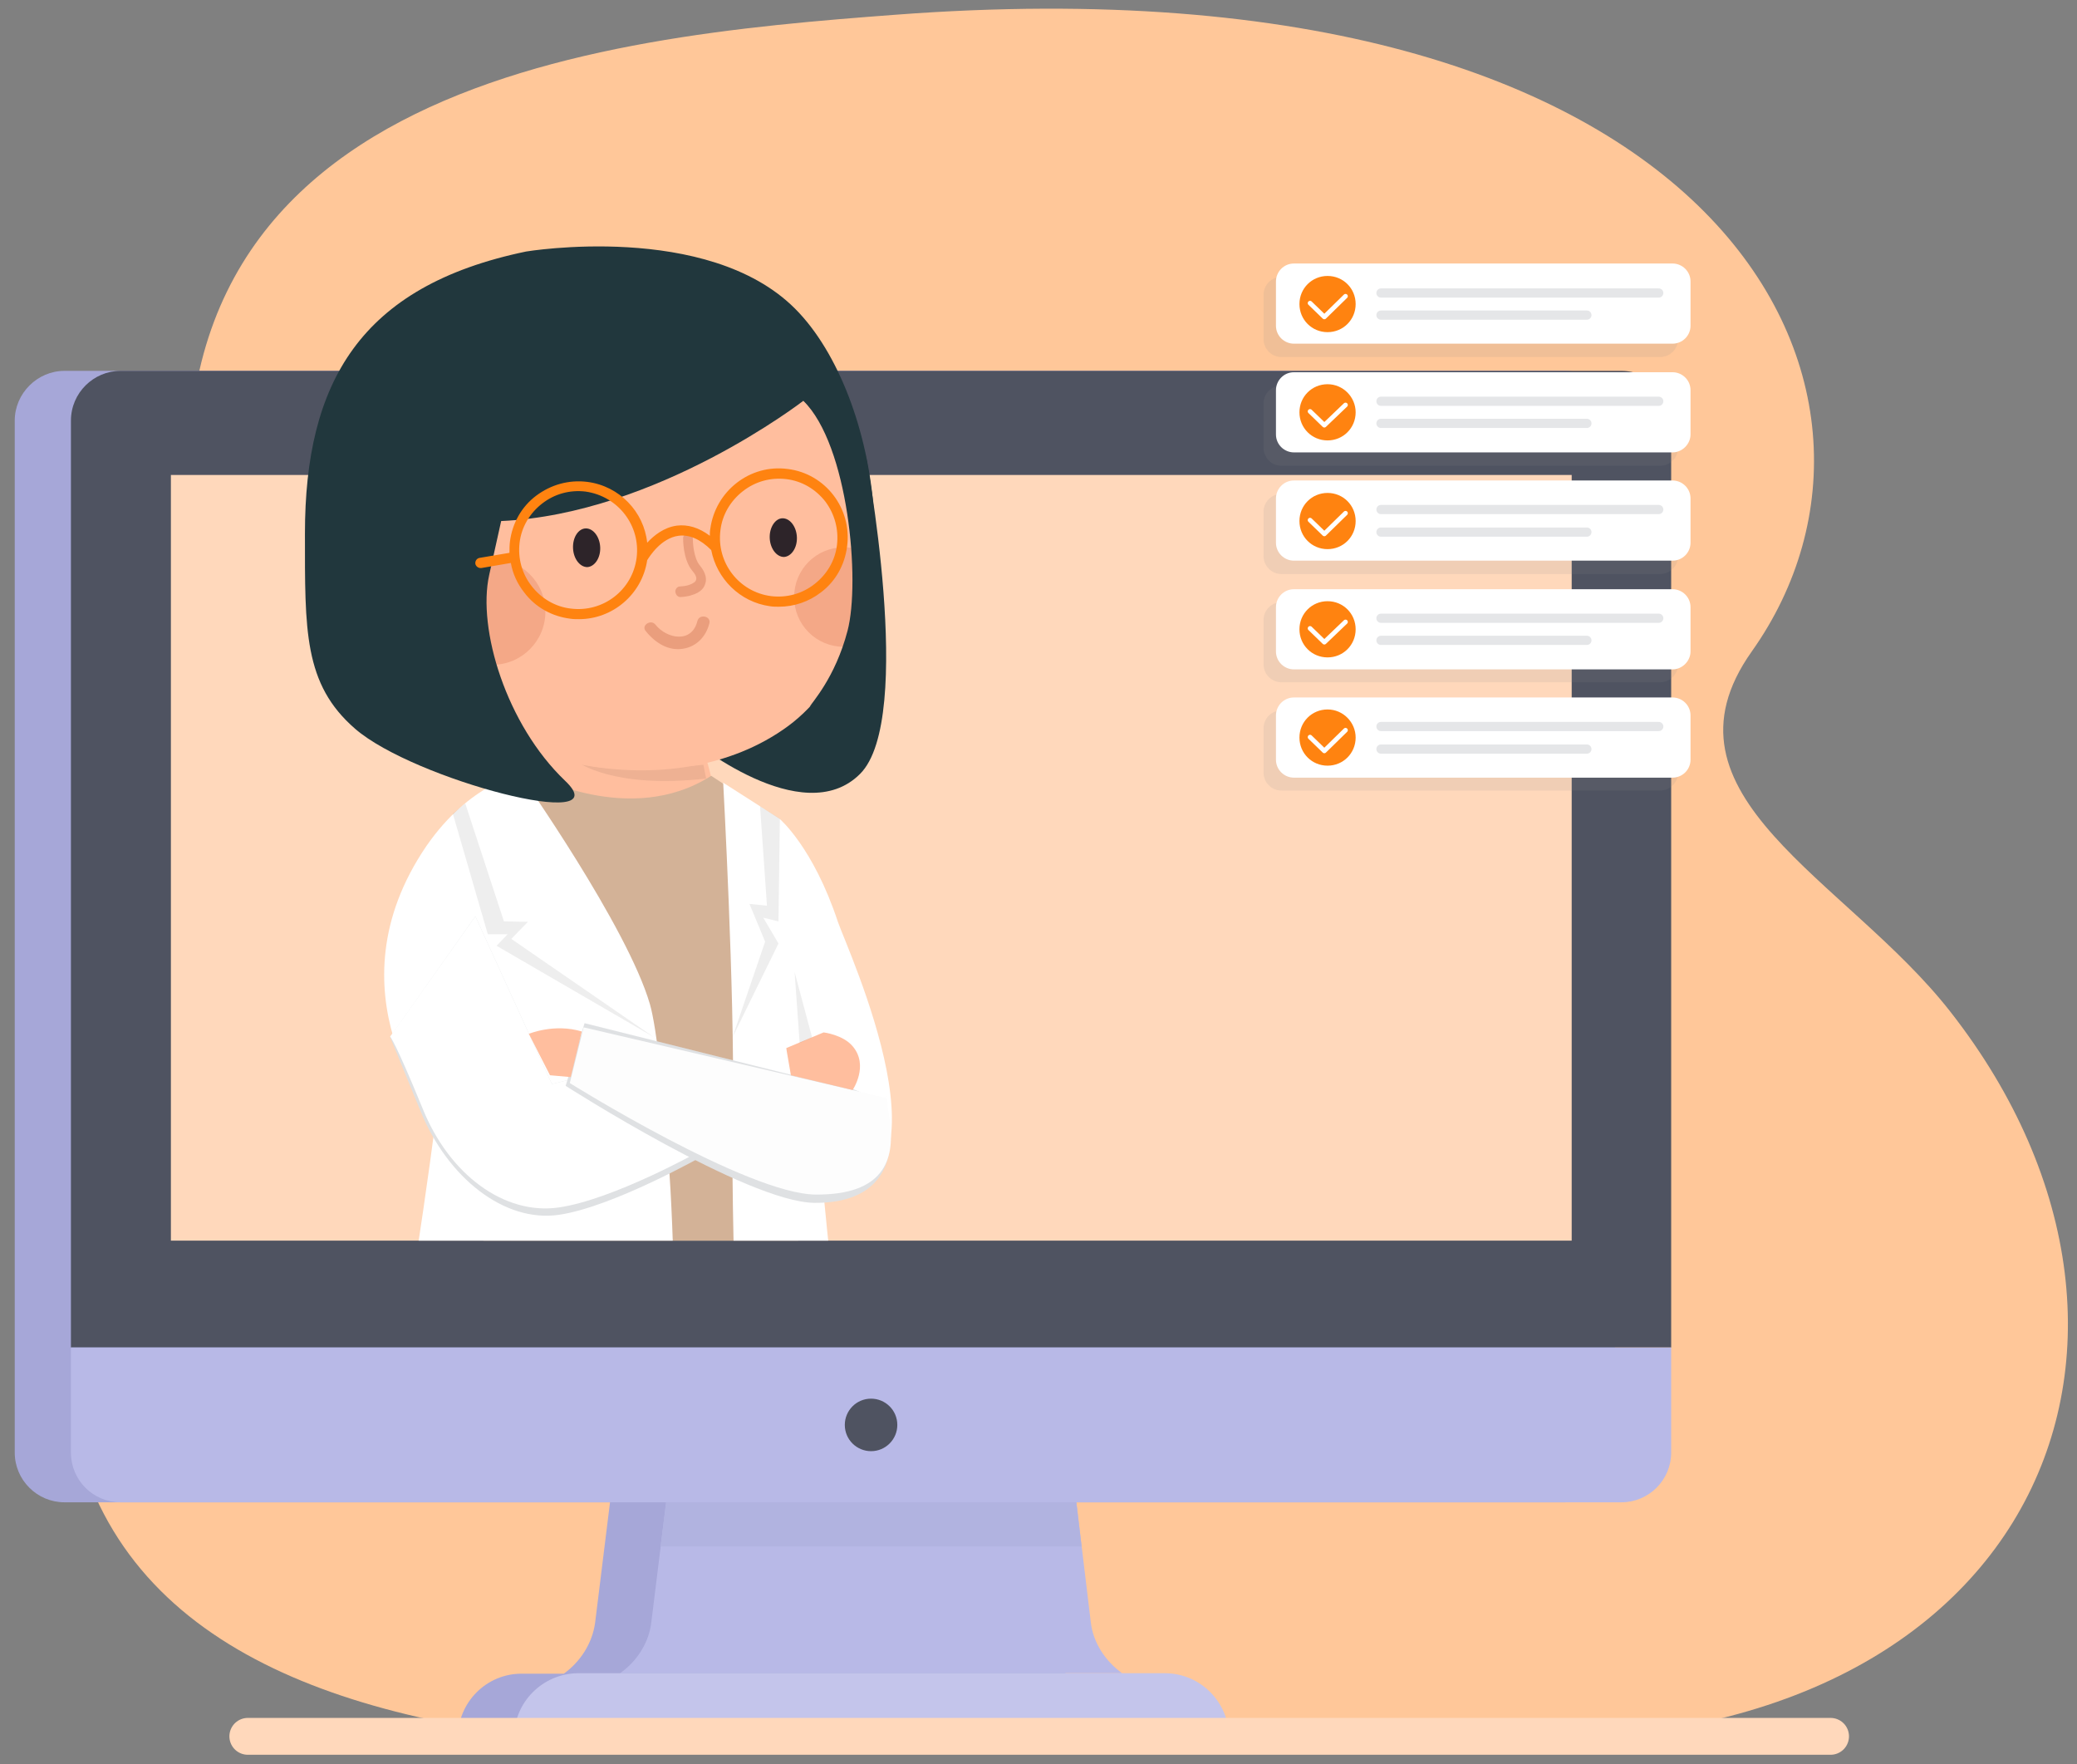 <svg xmlns="http://www.w3.org/2000/svg" xmlns:xlink="http://www.w3.org/1999/xlink" viewBox="0 0 450.9 382.9" style="enable-background:new 0 0 450.9 382.9" xml:space="preserve"><rect x="0" y="0" width="450.9" height="382.9" fill="#808080" stroke="none"/><style>.st1{fill:#a6a7d8}.st2{fill:#4f5361}.st3{fill:#b8b9e7}.st9{fill:#ffbe9e}.st11{opacity:7.000000e-02;fill:#030303}.st12{fill:#fff}.st13{fill:#d3d7ef}.st14{fill:#dfe1e3}.st16{fill:#21373d}.st18{fill:#ea9e7d}.st19{fill:#2d2429}.st20{fill:#f4a887}.st21{fill:#ff8310}.st22{opacity:.13;fill:#8a8a8a}.st23,.st24{fill:none;stroke-linecap:round;stroke-linejoin:round;stroke-miterlimit:10}.st23{stroke:#e5e6e8;stroke-width:2}.st24{stroke:#fff}</style><g id="OBJECTS"><path d="M423.4 219.6c-22.5-28.8-65.3-46.9-43.1-78.2 40.2-56.7-5.8-151.8-185.9-138.2C130.4 8 22.4 18 43.7 129.3 63.7 234-10 243.7 19 320.7c33 87.8 214.1 50.6 297.5 56.4 124 8.7 164-84.6 106.9-157.5z" style="fill:#ffc799"/><path class="st1" d="M113.2 363.3h9.2c3.6-2.6 6.2-6.6 6.8-11.1l3.6-29.1h88.3l3.6 29.1c.5 4.5 3.2 8.6 6.8 11.1h9.2c7.6 0 13.9 6.2 13.9 13.9H99.4c0-7.7 6.2-13.9 13.8-13.9z"/><path class="st1" d="M14 80.5h325.8c5.9 0 10.8 4.8 10.8 10.8v224c0 6-4.8 10.8-10.8 10.8H14c-5.9 0-10.8-4.8-10.8-10.8v-224c0-5.9 4.9-10.8 10.8-10.8z"/><path class="st2" d="M352 80.5H26.2c-5.9 0-10.8 4.8-10.8 10.8v201.2h347.4V91.3c0-5.9-4.8-10.8-10.8-10.8z"/><path class="st3" d="M233.3 323H145l-3.6 29.1c-.5 4.5-3.2 8.6-6.8 11.1h109c-3.6-2.6-6.3-6.6-6.8-11.1l-3.5-29.1z"/><path d="M111.6 377.1h155.2c0-7.6-6.2-13.9-13.9-13.9H125.4c-7.6.1-13.8 6.3-13.8 13.9z" style="fill:#c4c5eb"/><path style="fill:#b1b3e0" d="m145 323-1.6 12.7h91.4l-1.5-12.7z"/><path class="st3" d="M15.4 315.3c0 6 4.8 10.8 10.8 10.8H352c5.9 0 10.8-4.8 10.8-10.8v-22.8H15.4v22.8z"/><path style="fill:#ffd8bb" d="M37.1 103.1h304.1v166.2H37.1z"/><path class="st2" d="M189.1 315c3.2 0 5.7-2.6 5.7-5.7 0-3.2-2.6-5.7-5.7-5.7-3.2 0-5.7 2.6-5.7 5.7 0 3.2 2.6 5.7 5.7 5.7z"/><g><defs><path id="SVGID_1_" d="M60.1 45.6h148.8v223.7H60.1z"/></defs><clipPath id="SVGID_00000158731602364567596500000015210052423155286189_"><use xlink:href="#SVGID_1_" style="overflow:visible"/></clipPath><g style="clip-path:url(#SVGID_00000158731602364567596500000015210052423155286189_)"><path style="opacity:8.000000e-02;fill:#101010" d="M106 216.7v52.6h5z"/><path class="st9" d="M99.8 212.4c-1.3 13.2 59.6.6 59.2-10.4-.3-10.4-3.3-29-5.3-36-5.7-19.9-20.9-3.2-35.4-5.1-3.9 11.9-11.2 19-18.5 51.5z"/><path d="M102 255.2c-1.2-2.7-2.3-5.7-3.4-8.8-7.8-22.4-19.2-58 7.2-75.2 2.3-1.5 9.7-3.2 9.7-3.2s21.3 11.7 38.9.4c13.9 9.1 15.4 10.4 14.8 24.4-.6 13.9 1.4 22.2 1.9 29.7.6 7.8 3.4 79.4 5.4 106 1.9 26.3-85.5 14.9-85.5 14.9s22-63.1 11-88.2z" style="fill:#d3b297"/><path class="st11" d="M115.5 198.9s-13.3 36.9-5.3 41.6c8.1 4.6 25.6 4.6 25.6 4.6s1.2 14.7 1.2 16.2c-5.1 3.8-28.3 3.7-31.9 3.7l-.6-2.5s-5.5-19.8-3.4-30.9c2.1-11.1 14.4-32.7 14.4-32.7z"/><path class="st12" d="M112.9 168.1s23.3 33 28.2 49.9c2.7 9.2 8.1 64.5 3.3 101.7s-2.3 42.8-2.3 42.8-58.9 1.5-69.5-6.8c0 0-1.8-1.2 6.5-28s15.5-84.8 15.5-84.8-23.8-27.4-2-59.3c9.5-13.7 20.3-15.5 20.3-15.5z"/><path class="st11" d="m122.3 298-21.9-1.9-.6 6 22.5 2.4zM101 174.4l8.4 25.6 5.2.1-3.6 3.7 30.9 21.3-34.1-19.8 2.4-2.5h-4.3l-7.6-26.2z"/><path class="st13" d="M131.9 227.7c0 1.8 1.2 3.2 2.8 3.2 1.5 0 2.8-1.4 2.8-3.2 0-1.8-1.2-3.2-2.8-3.2-1.5.1-2.8 1.5-2.8 3.2zM102.6 228.8c0 1.8 1.2 3.2 2.8 3.2 1.5 0 2.8-1.4 2.8-3.2 0-1.8-1.2-3.2-2.8-3.2-1.6 0-2.8 1.4-2.8 3.2z"/><path class="st12" d="M157 169.9s2.5 46 2.1 69.7c-.5 23.7 1 77 5.1 102.2 4.1 25.1 11.8 17.6 11.8 17.6h26.3s-10.3-11-16.4-44c-2.9-15.7-5.2-36.4-7.1-56.1 30.3.9 5.1-53.3 3.1-59.2-5.4-16.3-12.7-22.4-12.7-22.4l-12.2-7.8z"/><path class="st11" d="M169.3 177.7 169 200l-3.3-.8 3.3 5.6-10 20.4 7.1-20.8-3.4-8.2 3.8.4L165 175l4.3 2.7"/><path class="st14" d="m103.2 198.9 16.6 36.4 7.8-1.9 25.2 17.4s-19.7 11.2-31.5 12.9c-11.8 1.7-24.1-8-30-22.5-5.9-14.4-6.6-16.1-6.6-16.1l18.5-26.2z"/><path class="st12" d="m103.2 198.9 16.6 36.4 7.8-1.9 24.1 16.6s-18.6 10.4-30.4 12.1c-11.8 1.7-23.8-7.1-29.6-21.6-5.9-14.4-7-15.5-7-15.5l18.5-26.1z"/><path class="st14" d="m126.9 222.1-4.1 13.6s39.3 25.2 54 25.4c14.6.1 17.4-9.1 16.3-17.4-1.1-8.3-19.8-10-19.8-10l-46.4-11.6z"/><path d="m126.7 223-3 12.1s38.6 24.1 53.4 24.2c14.6.1 17.2-7.4 16.1-15.7-1.1-8.3-.9-5.3-.9-5.3L126.7 223z" style="fill:#fdfdfd"/><path class="st9" d="m126.3 223.9-2.4 9.9-4.5-.4-4.6-9c.1 0 5.5-2.3 11.5-.5zM170.8 228.2l.9 5.2 13.4 3.2s3.6-5.3 0-9.5c-2.1-2.5-6.3-3-6.3-3l-8.1 3.4"/><path class="st11" d="m172.5 211 1.1 15.4 2.7-1.2z"/><path class="st16" d="M187.8 97.9s11 58.1-1.1 70.1c-12.5 12.5-36.8-7.6-36.8-7.6s42-43.3 37.9-62.5z"/><g><path d="M152.7 166s-20.9 2.4-27.3-.6c0 0 7.6 5.9 27.9 3.6l-.6-3z" style="opacity:7.000000e-02;fill:#070707"/><path class="st9" d="M122.9 70.9s-9 2.2-18.5 7.7c-9.7 5.7-19.9 14.9-21.3 29-.8 8.1-.1 16 2.1 23.2 5.2 17.5 19.1 31.1 41.1 35.2 15.5 2.9 32.3.8 44.8-8.4 12.5-9.2 20-28.7 16.9-44.9-3.1-16.2-10.6-24.8-22.1-32.3-11.6-7.6-26.5-10.7-43-9.5z"/><path class="st18" d="M142.3 135.6c2.5 3.1 7.9 4.1 9.1-.8.4-1.6 3-1.1 2.6.5-.7 2.8-2.7 5-5.6 5.5-3.3.6-6.2-1.3-8.2-3.8-1.1-1.2 1.1-2.7 2.1-1.4zM147.7 129.6c.1 0 .1 0 0 0 .2 0 1.6-.1 2.4-.4 2.1-.6 2.8-1.7 3-2.5.3-.8.3-2.2-1.2-4-1.3-1.6-1.5-4.8-1.5-5.9 0-.6-.4-1.1-1-1.1s-1 .5-1.1 1c0 .2-.1 4.7 2 7.2.7.8 1 1.5.8 2-.1.4-.7.8-1.6 1.1-.6.2-1.6.3-1.9.3-.6 0-1 .6-1 1.1.1.8.6 1.2 1.1 1.2z"/><path class="st19" d="M124.4 119c.1 2.3 1.5 4.1 3.1 4.1 1.6-.1 2.9-2 2.8-4.3-.1-2.3-1.5-4.1-3.1-4.1s-2.9 1.9-2.8 4.3zM167.1 116.8c.1 2.3 1.5 4.1 3.1 4.1 1.6-.1 2.9-2 2.8-4.3-.1-2.3-1.5-4.1-3.1-4.1s-2.9 2-2.8 4.3z"/><path class="st20" d="M95.4 132.8c0 6.4 5.2 11.5 11.5 11.5 6.4 0 11.5-5.2 11.5-11.5 0-6.4-5.2-11.5-11.5-11.5-6.4 0-11.5 5.2-11.5 11.5zM189.3 120.6c-1.7-1.2-3.8-1.8-6.1-1.8-6 0-10.8 4.8-10.8 10.8 0 6 4.8 10.8 10.8 10.8"/><path class="st16" d="M175.8 153.4c22.3-17.3 15.8-67.4-3.2-86.4s-58.4-12.4-58.4-12.4c-36.1 7.5-48 28.5-48 61.2 0 21-.3 32.7 10.9 42.4 12.8 11.1 57.6 22.7 45.6 11.3-12.8-12.2-19.1-33-16.5-44.7l2.6-11.7c33.8-1.5 65.6-26.1 65.6-26.1 9.8 9.6 12.4 39.2 9.6 49.9-2.7 10.3-7.8 15.6-8.2 16.5z"/><path class="st21" d="M171 101.8c-8.2-1.1-15.7 4.8-16.8 13-.1.5-.1 1-.1 1.5-2.4-1.8-4.8-2.5-7.2-2.2-2.8.4-4.9 2.1-6.4 3.7-.7-6.7-6-12.3-13-13.2-4-.5-7.9.6-11.1 3-3.2 2.4-5.2 6-5.7 10-.1.8-.1 1.6-.1 2.4l-6.5 1.1c-.6.1-1 .7-.9 1.3.1.5.6.9 1.1.9h.2l6.4-1.1c.4 2.3 1.4 4.5 2.9 6.4 2.4 3.2 6 5.2 10 5.7.6.1 1.3.1 1.9.1 7.3 0 13.7-5.4 14.8-12.8.5-.8 3-4.8 6.8-5.3 2.3-.3 4.7.7 7.1 3.1 1.2 6.2 6.2 11.3 12.8 12.2.6.1 1.3.1 1.9.1 3.3 0 6.5-1.1 9.1-3.1 3.2-2.4 5.2-6 5.7-10 1.1-8.2-4.7-15.8-12.9-16.8zm-32.8 19.3c-.9 7-7.3 11.9-14.3 11-3.4-.4-6.4-2.2-8.5-4.9-2.1-2.7-3-6-2.6-9.4.4-3.4 2.2-6.4 4.9-8.5 2.7-2.1 6-3 9.4-2.6 7.1 1 12 7.4 11.1 14.4zm43.5-2.8c-.4 3.4-2.2 6.4-4.9 8.5-2.7 2.1-6 3-9.4 2.6-7-.9-11.9-7.3-11-14.3.4-3.4 2.2-6.4 4.9-8.5 2.7-2.1 6-3 9.4-2.6 3.4.4 6.4 2.2 8.5 4.9 2 2.7 2.9 6 2.5 9.4z"/></g></g></g><g><path class="st22" d="M360.4 130.7h-82.2c-2.1 0-3.9 1.7-3.9 3.9v9.6c0 2.1 1.7 3.9 3.9 3.9h82.2c2.1 0 3.9-1.7 3.9-3.9v-9.6c0-2.2-1.7-3.9-3.9-3.9zM360.4 154.2h-82.2c-2.1 0-3.9 1.7-3.9 3.9v9.6c0 2.1 1.7 3.9 3.9 3.9h82.2c2.1 0 3.9-1.7 3.9-3.9v-9.6c0-2.1-1.7-3.9-3.9-3.9zM360.4 60.1h-82.2c-2.1 0-3.9 1.7-3.9 3.9v9.6c0 2.1 1.7 3.9 3.9 3.9h82.2c2.1 0 3.9-1.7 3.9-3.9V64c0-2.1-1.7-3.9-3.9-3.9zM360.4 83.7h-82.2c-2.1 0-3.9 1.7-3.9 3.9v9.6c0 2.1 1.7 3.9 3.9 3.9h82.2c2.1 0 3.9-1.7 3.9-3.9v-9.6c0-2.2-1.7-3.9-3.9-3.9zM360.4 107.2h-82.2c-2.1 0-3.9 1.7-3.9 3.9v9.6c0 2.1 1.7 3.9 3.9 3.9h82.2c2.1 0 3.9-1.7 3.9-3.9v-9.6c0-2.1-1.7-3.9-3.9-3.9z"/><path class="st12" d="M363.1 74.6h-82.2c-2.1 0-3.9-1.7-3.9-3.9v-9.6c0-2.1 1.7-3.9 3.9-3.9h82.2c2.1 0 3.9 1.7 3.9 3.9v9.6c0 2.2-1.8 3.9-3.9 3.9z"/><path class="st23" d="M299.8 63.6h60.3M299.8 68.4h44.7"/><g><path class="st21" d="M294.3 66c0 3.4-2.7 6.1-6.1 6.1s-6.1-2.7-6.1-6.1c0-3.4 2.7-6.1 6.1-6.1s6.1 2.7 6.1 6.1z"/><path class="st24" d="m284.4 65.8 3.1 3 4.6-4.5"/></g><g><path class="st12" d="M363.1 98.2h-82.2c-2.1 0-3.9-1.7-3.9-3.9v-9.6c0-2.1 1.7-3.9 3.9-3.9h82.2c2.1 0 3.9 1.7 3.9 3.9v9.6c0 2.1-1.8 3.9-3.9 3.9z"/><path class="st23" d="M299.8 87.1h60.3M299.8 91.9h44.7"/><g><path class="st21" d="M294.3 89.5c0 3.4-2.7 6.1-6.1 6.1s-6.1-2.7-6.1-6.1c0-3.4 2.7-6.1 6.1-6.1s6.1 2.8 6.1 6.1z"/><path class="st24" d="m284.4 89.3 3.1 3 4.6-4.4"/></g></g><g><path class="st12" d="M363.1 121.7h-82.2c-2.1 0-3.9-1.7-3.9-3.9v-9.6c0-2.1 1.7-3.9 3.9-3.9h82.2c2.1 0 3.9 1.7 3.9 3.9v9.6c0 2.2-1.8 3.9-3.9 3.9z"/><path class="st23" d="M299.8 110.6h60.3M299.8 115.5h44.7"/><g><path class="st21" d="M294.3 113.1c0 3.4-2.7 6.1-6.1 6.1s-6.1-2.7-6.1-6.1c0-3.4 2.7-6.1 6.1-6.1s6.1 2.7 6.1 6.1z"/><path class="st24" d="m284.4 112.9 3.1 3 4.6-4.5"/></g></g><g><path class="st12" d="M363.1 145.3h-82.2c-2.1 0-3.9-1.7-3.9-3.9v-9.6c0-2.1 1.7-3.9 3.9-3.9h82.2c2.1 0 3.9 1.7 3.9 3.9v9.6c0 2.1-1.8 3.9-3.9 3.9z"/><path class="st23" d="M299.8 134.2h60.3M299.8 139h44.7"/><g><path class="st21" d="M294.3 136.6c0 3.4-2.7 6.1-6.1 6.1s-6.1-2.7-6.1-6.1c0-3.4 2.7-6.1 6.1-6.1s6.1 2.7 6.1 6.1z"/><path class="st24" d="m284.4 136.4 3.1 3 4.6-4.4"/></g></g><g><path class="st12" d="M363.1 168.8h-82.2c-2.1 0-3.9-1.7-3.9-3.9v-9.6c0-2.1 1.7-3.9 3.9-3.9h82.2c2.1 0 3.9 1.7 3.9 3.9v9.6c0 2.2-1.8 3.9-3.9 3.9z"/><path class="st23" d="M299.8 157.7h60.3M299.8 162.6h44.7"/><g><path class="st21" d="M294.3 160.1c0 3.4-2.7 6.1-6.1 6.1s-6.1-2.7-6.1-6.1c0-3.4 2.7-6.1 6.1-6.1s6.1 2.8 6.1 6.1z"/><path class="st24" d="m284.4 160 3.1 3 4.6-4.5"/></g></g></g><path style="fill:none;stroke:#ffd8bb;stroke-width:8;stroke-linecap:round;stroke-linejoin:round;stroke-miterlimit:10" d="M53.8 376.9h343.6"/></g></svg>